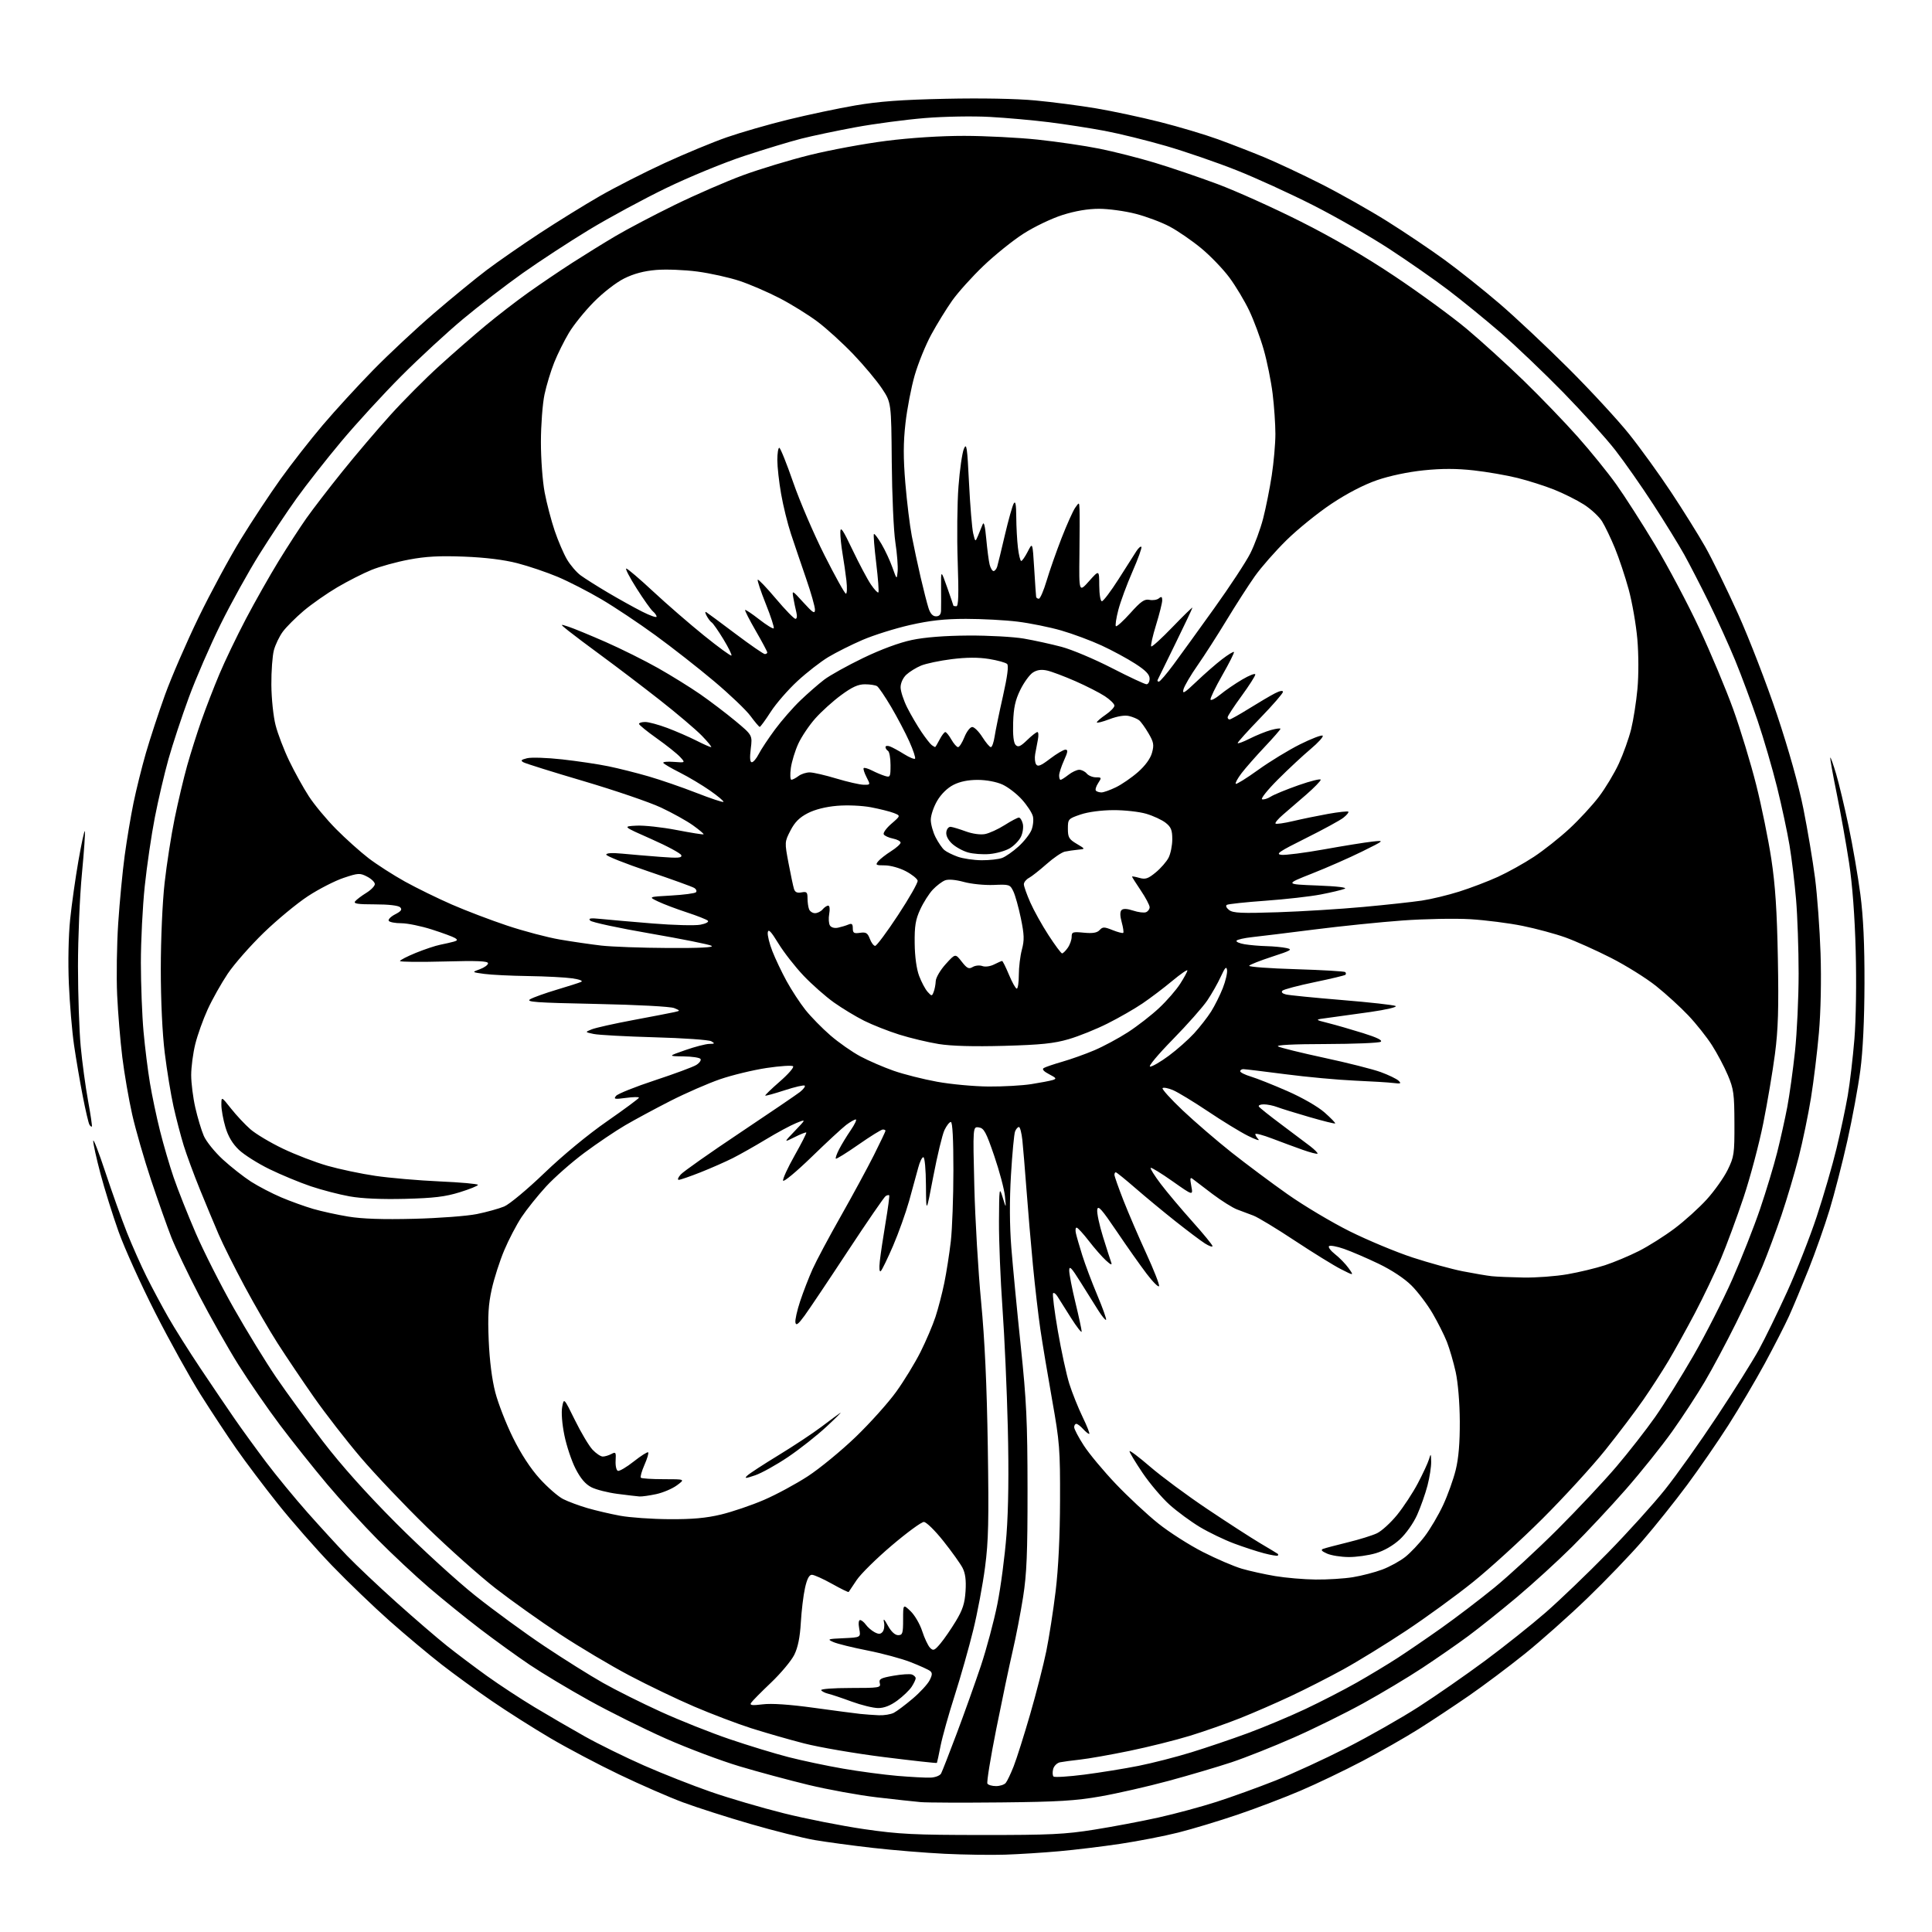 <?xml version="1.0" encoding="UTF-8" standalone="no"?>
<svg 
  version="1.1" 
  xmlns="http://www.w3.org/2000/svg" 
  xmlns:xlink="http://www.w3.org/1999/xlink" 
  xmlns:svg="http://www.w3.org/2000/svg"
  xmlns:rdf="http://www.w3.org/1999/02/22-rdf-syntax-ns#"
  xmlns:cc="http://creativecommons.org/ns#"
  xmlns:dc="http://purl.org/dc/elements/1.1/"
  viewBox="0 0 768 768"
  width="768"
  height="768"
>
<style>svg {background-color: white; }</style>"
<path stroke="none" fill="black" fill-rule="evenodd" d="M399.50,737.26C394.00,737.44 383.20,737.28 375.50,736.91C367.80,736.53 354.98,735.48 347.00,734.57C339.02,733.67 328.63,732.26 323.90,731.46C319.17,730.65 307.70,727.78 298.40,725.08C289.11,722.39 277.00,718.51 271.50,716.47C266.00,714.42 254.64,709.47 246.26,705.45C237.87,701.44 225.50,694.90 218.76,690.93C212.02,686.96 201.55,680.32 195.50,676.17C189.45,672.03 180.45,665.49 175.50,661.63C170.55,657.78 161.32,650.05 155.00,644.46C148.68,638.86 138.32,628.91 132.00,622.35C125.67,615.78 116.00,604.76 110.50,597.85C105.00,590.95 97.55,581.07 93.95,575.90C90.34,570.73 83.96,561.05 79.76,554.39C75.56,547.73 67.45,533.11 61.74,521.89C56.04,510.68 49.45,496.10 47.10,489.50C44.75,482.90 41.52,472.55 39.92,466.50C38.32,460.45 37.03,454.60 37.06,453.50C37.08,452.40 39.26,458.02 41.90,466.00C44.54,473.98 48.40,484.77 50.48,490.00C52.57,495.23 56.07,503.10 58.26,507.50C60.46,511.90 64.30,519.10 66.81,523.50C69.31,527.90 75.12,537.12 79.72,544.00C84.32,550.88 90.42,559.89 93.29,564.03C96.15,568.17 101.76,575.89 105.74,581.18C109.73,586.47 117.11,595.45 122.15,601.15C127.20,606.84 134.29,614.59 137.91,618.36C141.54,622.13 150.35,630.47 157.50,636.88C164.65,643.29 173.71,651.09 177.63,654.22C181.55,657.34 188.75,662.76 193.63,666.26C198.51,669.76 207.00,675.33 212.50,678.64C218.00,681.95 227.00,687.19 232.50,690.27C238.00,693.35 248.57,698.55 256.00,701.82C263.43,705.09 275.40,709.81 282.62,712.31C289.83,714.81 302.88,718.64 311.62,720.82C320.35,723.00 334.70,725.83 343.50,727.11C357.49,729.14 363.40,729.43 390.50,729.44C417.40,729.46 423.29,729.18 435.01,727.31C442.44,726.13 453.92,723.96 460.51,722.49C467.11,721.02 477.45,718.23 483.50,716.29C489.55,714.35 500.12,710.53 507.00,707.80C513.88,705.06 526.66,699.18 535.41,694.72C544.16,690.26 556.99,682.97 563.91,678.52C570.83,674.07 582.74,665.79 590.37,660.14C598.00,654.48 608.80,645.88 614.37,641.03C619.94,636.18 631.04,625.53 639.04,617.36C647.04,609.19 657.32,597.82 661.89,592.09C666.46,586.37 675.74,573.32 682.50,563.09C689.27,552.87 696.78,540.90 699.19,536.50C701.60,532.10 706.65,521.75 710.41,513.50C714.17,505.25 719.47,491.79 722.18,483.59C724.89,475.39 728.43,463.24 730.03,456.59C731.64,449.94 733.65,440.45 734.51,435.50C735.36,430.55 736.55,420.43 737.16,413.00C737.79,405.20 738.01,390.43 737.67,378.00C737.30,364.21 736.36,351.66 735.04,343.00C733.91,335.57 731.70,323.20 730.13,315.50C728.56,307.80 727.41,301.34 727.57,301.15C727.73,300.96 728.77,303.89 729.89,307.65C731.01,311.42 733.25,320.80 734.87,328.50C736.49,336.20 738.58,348.35 739.52,355.50C740.70,364.56 741.20,375.32 741.16,391.00C741.12,405.49 740.53,417.77 739.51,425.50C738.64,432.10 736.32,444.70 734.34,453.50C732.37,462.30 729.18,474.68 727.26,481.00C725.33,487.32 721.60,497.90 718.97,504.50C716.33,511.10 712.85,519.45 711.22,523.06C709.59,526.66 705.21,535.21 701.50,542.06C697.78,548.90 691.28,559.90 687.07,566.50C682.85,573.10 675.48,583.79 670.68,590.26C665.88,596.73 657.95,606.66 653.05,612.33C648.16,618.00 638.20,628.37 630.92,635.38C623.65,642.39 612.48,652.32 606.10,657.45C599.72,662.57 589.77,670.03 584.00,674.02C578.23,678.01 569.23,683.97 564.00,687.27C558.77,690.58 548.65,696.34 541.50,700.09C534.35,703.84 523.33,709.12 517.00,711.82C510.68,714.53 499.43,718.81 492.00,721.34C484.57,723.86 473.96,727.07 468.41,728.46C462.86,729.86 452.51,731.87 445.41,732.94C438.31,734.01 427.32,735.34 421.00,735.90C414.68,736.47 405.00,737.08 399.50,737.26zM398.00,716.49C382.88,716.64 368.48,716.59 366.00,716.37C363.52,716.16 355.66,715.29 348.51,714.46C341.37,713.62 329.17,711.40 321.40,709.53C313.64,707.65 301.25,704.32 293.89,702.11C286.53,699.91 273.42,694.98 264.76,691.15C256.10,687.32 242.38,680.50 234.26,676.00C226.14,671.50 215.45,665.08 210.50,661.74C205.55,658.40 196.78,652.07 191.00,647.66C185.22,643.25 176.00,635.79 170.50,631.07C165.01,626.36 155.83,617.77 150.12,612.00C144.40,606.23 135.37,596.33 130.04,590.00C124.72,583.67 116.29,573.10 111.32,566.50C106.35,559.90 98.90,549.09 94.75,542.48C90.61,535.87 83.60,523.49 79.18,514.98C74.75,506.47 69.79,496.09 68.14,491.92C66.50,487.75 62.88,477.52 60.09,469.19C57.31,460.85 53.92,449.09 52.55,443.05C51.19,437.00 49.42,426.76 48.62,420.28C47.82,413.80 46.90,402.65 46.57,395.50C46.24,388.35 46.43,375.52 46.99,367.00C47.56,358.48 48.71,346.36 49.57,340.07C50.42,333.79 52.00,324.36 53.08,319.11C54.16,313.87 56.38,304.95 58.01,299.29C59.65,293.64 63.05,283.27 65.58,276.25C68.11,269.24 74.11,255.40 78.91,245.50C83.72,235.60 91.28,221.60 95.71,214.39C100.13,207.18 107.27,196.38 111.56,190.39C115.85,184.40 123.37,174.78 128.28,169.00C133.18,163.22 142.21,153.37 148.35,147.10C154.48,140.83 165.35,130.68 172.50,124.53C179.65,118.39 189.11,110.64 193.52,107.31C197.93,103.99 207.38,97.43 214.52,92.74C221.66,88.06 232.45,81.38 238.50,77.91C244.55,74.44 256.08,68.56 264.13,64.85C272.17,61.15 283.33,56.52 288.93,54.57C294.52,52.63 305.49,49.46 313.30,47.55C321.11,45.63 333.12,43.09 340.00,41.91C349.34,40.31 358.40,39.64 375.84,39.27C389.98,38.96 404.06,39.22 411.54,39.93C418.33,40.56 429.20,41.98 435.69,43.07C442.19,44.16 453.65,46.61 461.16,48.51C468.67,50.41 479.02,53.50 484.16,55.37C489.30,57.24 497.55,60.44 502.50,62.49C507.45,64.54 517.63,69.32 525.12,73.11C532.61,76.90 544.43,83.57 551.39,87.93C558.35,92.29 568.65,99.22 574.27,103.32C579.90,107.42 589.67,115.21 596.00,120.63C602.33,126.05 614.72,137.69 623.54,146.49C632.36,155.30 643.22,167.06 647.67,172.64C652.13,178.22 659.61,188.57 664.29,195.64C668.98,202.71 675.05,212.44 677.80,217.27C680.54,222.09 686.42,234.11 690.88,243.97C695.33,253.84 702.33,271.95 706.43,284.21C711.07,298.10 715.01,312.15 716.88,321.50C718.53,329.75 720.61,342.12 721.50,349.00C722.39,355.88 723.38,369.38 723.70,379.00C724.04,389.59 723.79,402.02 723.05,410.50C722.38,418.20 720.95,429.90 719.88,436.50C718.81,443.10 716.62,453.68 715.01,460.00C713.40,466.32 710.32,476.68 708.18,483.00C706.03,489.32 702.63,498.46 700.62,503.31C698.61,508.15 693.85,518.38 690.05,526.04C686.25,533.70 680.68,544.14 677.67,549.23C674.66,554.33 668.85,563.23 664.74,569.00C660.64,574.77 652.35,585.12 646.33,592.00C640.31,598.88 630.68,609.16 624.94,614.86C619.20,620.56 609.33,629.57 603.00,634.89C596.67,640.20 587.96,647.17 583.63,650.37C579.30,653.57 571.09,659.27 565.38,663.03C559.67,666.80 549.12,673.11 541.94,677.07C534.76,681.03 522.32,687.17 514.28,690.71C506.25,694.26 495.14,698.67 489.59,700.52C484.04,702.36 472.75,705.70 464.50,707.93C456.25,710.16 444.10,712.93 437.50,714.09C427.63,715.83 420.63,716.26 398.00,716.49zM395.94,710.00C397.49,710.00 399.22,709.44 399.79,708.75C400.37,708.06 401.79,705.08 402.95,702.13C404.11,699.18 407.06,689.87 409.50,681.45C411.94,673.03 414.83,661.71 415.93,656.32C417.03,650.92 418.70,640.20 419.63,632.50C420.72,623.48 421.35,610.68 421.38,596.50C421.44,576.03 421.22,573.25 418.24,556.50C416.48,546.60 414.38,534.00 413.57,528.50C412.76,523.00 411.43,511.52 410.61,503.00C409.80,494.48 408.64,480.98 408.05,473.00C407.45,465.02 406.71,456.14 406.41,453.25C406.10,450.36 405.49,448.00 405.04,448.00C404.58,448.00 403.90,448.79 403.51,449.75C403.12,450.71 402.39,458.48 401.88,467.00C401.27,477.25 401.32,487.08 402.02,496.00C402.61,503.43 404.29,520.98 405.76,535.00C408.05,556.84 408.43,565.02 408.46,592.00C408.48,617.53 408.14,625.66 406.69,634.90C405.70,641.17 403.83,650.85 402.53,656.40C401.24,661.96 398.32,675.84 396.04,687.26C393.76,698.68 392.17,708.47 392.51,709.01C392.84,709.56 394.39,710.00 395.94,710.00zM369.90,706.63C371.78,706.56 373.65,705.83 374.10,705.00C374.54,704.17 377.35,696.98 380.35,689.00C383.35,681.02 387.64,668.98 389.90,662.24C392.15,655.50 395.10,644.47 396.45,637.74C397.81,631.01 399.45,618.52 400.10,610.00C400.87,599.89 401.05,585.10 400.62,567.50C400.26,552.65 399.31,531.27 398.50,520.00C397.69,508.73 397.07,493.20 397.11,485.50C397.19,472.01 397.25,471.66 398.58,476.00C399.97,480.50 399.97,480.50 399.48,475.50C399.21,472.75 397.30,465.55 395.23,459.50C391.98,449.99 391.14,448.45 389.09,448.16C386.72,447.82 386.72,447.82 387.31,471.66C387.64,484.77 388.85,505.40 390.01,517.50C391.46,532.68 392.28,550.50 392.66,575.00C393.12,604.52 392.94,612.61 391.57,623.00C390.67,629.88 388.56,641.12 386.87,648.00C385.19,654.88 381.87,666.58 379.50,674.00C377.12,681.42 374.60,690.42 373.89,694.00C373.19,697.58 372.53,700.63 372.43,700.79C372.33,700.95 362.89,699.91 351.46,698.48C340.02,697.05 325.68,694.59 319.58,693.02C313.49,691.45 304.00,688.72 298.50,686.96C293.00,685.20 282.88,681.35 276.00,678.41C269.12,675.47 257.47,669.88 250.10,665.98C242.73,662.09 230.36,654.73 222.60,649.62C214.85,644.51 203.33,636.32 197.02,631.42C190.71,626.51 178.38,615.52 169.63,607.00C160.89,598.48 149.10,586.07 143.44,579.43C137.78,572.79 129.40,561.99 124.80,555.43C120.21,548.87 113.72,539.23 110.37,534.00C107.02,528.77 101.09,518.54 97.19,511.26C93.28,503.98 88.67,494.75 86.95,490.76C85.23,486.77 81.86,478.71 79.48,472.85C77.09,466.99 74.19,459.11 73.02,455.35C71.86,451.58 70.04,444.62 68.98,439.88C67.92,435.14 66.35,425.54 65.49,418.55C64.53,410.75 63.92,397.86 63.92,385.17C63.92,373.36 64.57,358.71 65.43,351.00C66.26,343.57 68.05,332.06 69.41,325.41C70.77,318.77 73.01,309.29 74.40,304.34C75.79,299.40 78.34,291.34 80.07,286.43C81.79,281.52 85.00,273.23 87.20,268.00C89.39,262.77 94.15,252.88 97.76,246.00C101.38,239.12 107.24,228.78 110.78,223.00C114.33,217.22 119.29,209.57 121.81,206.00C124.33,202.43 130.73,194.10 136.04,187.50C141.34,180.90 149.95,170.78 155.17,165.00C160.38,159.22 169.12,150.45 174.58,145.50C180.03,140.54 188.32,133.31 193.00,129.43C197.68,125.54 205.32,119.64 210.00,116.31C214.68,112.98 222.54,107.65 227.47,104.48C232.41,101.30 240.20,96.48 244.78,93.78C249.37,91.07 259.88,85.54 268.13,81.50C276.39,77.46 288.63,72.13 295.32,69.67C302.02,67.21 314.02,63.57 322.00,61.60C329.98,59.62 343.60,57.10 352.29,56.00C361.99,54.77 373.94,54.00 383.29,54.01C391.65,54.02 404.80,54.69 412.50,55.50C420.20,56.32 431.23,57.93 437.00,59.10C442.77,60.26 452.68,62.77 459.00,64.68C465.32,66.58 476.57,70.41 484.00,73.18C491.43,75.96 506.30,82.65 517.06,88.07C529.87,94.51 542.82,102.06 554.56,109.92C564.43,116.52 577.23,125.88 583.00,130.71C588.77,135.54 598.99,144.83 605.70,151.34C612.41,157.86 622.09,167.90 627.20,173.67C632.32,179.43 639.20,187.93 642.50,192.56C645.80,197.18 652.72,207.97 657.87,216.53C663.02,225.09 670.96,240.06 675.50,249.80C680.05,259.53 686.12,274.02 689.00,282.00C691.87,289.98 695.97,303.46 698.11,311.97C700.26,320.48 702.96,333.76 704.13,341.47C705.71,351.89 706.38,362.07 706.73,381.00C707.10,400.98 706.85,409.20 705.57,419.00C704.67,425.88 702.58,438.25 700.93,446.50C699.28,454.75 695.75,468.03 693.09,476.01C690.42,483.99 686.35,495.01 684.03,500.51C681.70,506.00 677.08,515.67 673.75,522.00C670.41,528.33 665.67,536.88 663.22,541.00C660.76,545.12 656.25,552.10 653.20,556.50C650.16,560.90 643.40,569.84 638.18,576.36C632.96,582.88 621.70,595.18 613.16,603.70C604.61,612.22 592.15,623.58 585.46,628.95C578.77,634.33 566.82,643.02 558.90,648.27C550.98,653.52 539.77,660.42 534.00,663.59C528.23,666.77 518.77,671.58 513.00,674.28C507.23,676.99 498.23,680.91 493.00,682.99C487.77,685.07 478.81,688.22 473.09,689.98C467.36,691.74 456.51,694.45 448.99,696.00C441.46,697.55 432.65,699.11 429.40,699.46C426.16,699.82 422.54,700.30 421.37,700.54C420.20,700.78 418.97,701.99 418.65,703.22C418.33,704.46 418.39,705.79 418.79,706.19C419.19,706.59 424.69,706.25 431.01,705.44C437.33,704.63 447.02,703.06 452.55,701.96C458.08,700.86 467.53,698.44 473.55,696.58C479.57,694.73 489.68,691.30 496.00,688.97C502.32,686.64 512.59,682.34 518.81,679.41C525.03,676.48 534.25,671.73 539.31,668.86C544.36,665.99 551.65,661.59 555.50,659.10C559.35,656.60 567.23,651.22 573.00,647.13C578.77,643.04 588.23,635.84 594.00,631.13C599.77,626.42 611.05,616.03 619.06,608.03C627.06,600.04 637.64,588.77 642.56,582.98C647.48,577.20 654.41,568.32 657.96,563.26C661.52,558.19 668.37,547.20 673.20,538.82C678.02,530.45 684.96,516.82 688.62,508.55C692.28,500.27 697.24,487.70 699.65,480.61C702.06,473.52 705.12,463.40 706.45,458.11C707.78,452.83 709.59,444.68 710.48,440.00C711.36,435.32 712.73,425.43 713.53,418.00C714.33,410.57 714.98,396.62 714.98,387.00C714.98,377.38 714.52,364.10 713.96,357.50C713.40,350.90 712.23,341.23 711.36,336.00C710.49,330.77 708.27,320.43 706.43,313.00C704.59,305.57 701.11,293.65 698.69,286.50C696.26,279.35 692.25,268.55 689.76,262.50C687.27,256.45 682.57,246.10 679.32,239.50C676.07,232.90 671.66,224.35 669.53,220.50C667.39,216.65 661.85,207.65 657.20,200.50C652.56,193.35 645.79,183.68 642.15,179.00C638.52,174.32 629.24,164.03 621.53,156.12C613.81,148.22 602.55,137.47 596.50,132.24C590.45,127.02 581.09,119.39 575.69,115.29C570.30,111.19 559.72,103.82 552.19,98.90C544.66,93.99 531.08,86.20 522.00,81.59C512.92,76.98 499.20,70.71 491.50,67.66C483.80,64.60 471.25,60.28 463.61,58.05C455.97,55.83 444.95,53.11 439.11,52.01C433.28,50.92 423.32,49.37 417.00,48.58C410.68,47.79 400.10,46.84 393.50,46.48C386.77,46.10 375.43,46.30 367.67,46.93C360.06,47.55 347.68,49.19 340.17,50.57C332.65,51.96 322.90,54.01 318.50,55.13C314.10,56.25 303.90,59.34 295.83,62.00C287.75,64.66 273.82,70.39 264.83,74.75C255.85,79.10 242.11,86.53 234.29,91.26C226.48,95.99 214.56,103.78 207.79,108.57C201.03,113.37 190.32,121.60 184.00,126.88C177.68,132.15 166.65,142.33 159.50,149.50C152.35,156.67 141.61,168.38 135.64,175.52C129.66,182.66 121.67,192.84 117.87,198.15C114.07,203.45 107.42,213.45 103.09,220.36C98.76,227.27 91.82,239.80 87.67,248.21C83.52,256.62 77.83,269.72 75.04,277.32C72.24,284.93 68.62,295.91 66.98,301.72C65.35,307.54 62.90,317.99 61.55,324.94C60.19,331.90 58.39,344.19 57.54,352.27C56.69,360.34 56.00,374.04 56.00,382.72C56.01,391.40 56.48,403.68 57.05,410.00C57.62,416.32 58.77,425.55 59.60,430.50C60.42,435.45 62.22,444.00 63.60,449.50C64.97,455.00 67.42,463.38 69.05,468.12C70.67,472.86 74.60,482.76 77.78,490.12C80.96,497.48 87.77,510.93 92.92,520.00C98.06,529.08 105.65,541.45 109.77,547.50C113.90,553.55 122.27,565.02 128.38,573.00C135.64,582.47 145.74,593.76 157.50,605.55C167.40,615.48 181.57,628.44 189.00,634.35C196.43,640.26 208.80,649.30 216.50,654.43C224.20,659.57 234.65,666.12 239.72,668.98C244.79,671.85 255.14,677.02 262.72,680.47C270.30,683.92 282.57,688.81 290.00,691.33C297.43,693.86 307.96,697.07 313.40,698.47C318.85,699.87 328.63,701.94 335.14,703.06C341.65,704.19 351.37,705.48 356.74,705.94C362.11,706.39 368.03,706.71 369.90,706.63zM349.32,681.84C351.41,681.93 354.11,681.49 355.32,680.86C356.52,680.24 359.87,677.72 362.78,675.26C365.68,672.81 368.70,669.54 369.50,668.00C370.63,665.81 370.68,664.99 369.72,664.24C369.05,663.70 365.57,662.13 362.00,660.73C358.43,659.33 350.67,657.24 344.77,656.08C338.87,654.92 332.80,653.42 331.27,652.74C328.70,651.60 328.99,651.49 335.35,651.21C342.20,650.90 342.20,650.90 341.56,647.45C341.17,645.41 341.31,644.00 341.90,644.00C342.44,644.00 343.47,644.83 344.19,645.84C344.91,646.85 346.47,648.19 347.64,648.82C349.29,649.69 350.04,649.66 350.85,648.68C351.44,647.97 351.69,646.29 351.41,644.95C351.03,643.16 351.46,643.51 352.97,646.25C354.28,648.62 355.78,650.00 357.02,650.00C358.78,650.00 359.00,649.31 359.00,643.81C359.00,637.63 359.00,637.63 361.97,640.47C363.61,642.04 365.69,645.61 366.59,648.41C367.50,651.21 368.89,654.17 369.69,655.00C370.98,656.33 371.46,656.14 373.83,653.33C375.30,651.58 378.06,647.58 379.96,644.43C382.68,639.93 383.51,637.37 383.82,632.51C384.10,628.16 383.74,625.40 382.63,623.25C381.76,621.57 378.33,616.77 375.01,612.60C371.64,608.36 368.21,605.00 367.24,605.00C366.28,605.00 360.55,609.20 354.50,614.34C348.45,619.47 342.17,625.66 340.54,628.09C338.91,630.51 337.48,632.65 337.36,632.84C337.25,633.03 334.26,631.57 330.73,629.59C327.20,627.62 323.60,626.00 322.74,626.00C321.66,626.00 320.80,627.64 320.00,631.25C319.35,634.14 318.61,640.33 318.34,645.00C318.01,650.81 317.19,654.86 315.75,657.79C314.59,660.15 310.41,665.15 306.47,668.90C302.52,672.65 298.95,676.27 298.54,676.94C297.95,677.89 299.03,678.02 303.17,677.50C306.68,677.06 313.82,677.54 323.53,678.88C331.77,680.01 340.07,681.11 342.00,681.31C343.93,681.51 347.22,681.75 349.32,681.84zM349.05,678.98C347.10,678.97 342.35,677.80 338.50,676.39C334.65,674.97 330.48,673.58 329.24,673.29C327.99,673.00 326.73,672.36 326.43,671.88C326.12,671.39 331.30,671.00 338.06,671.00C349.56,671.00 350.21,670.89 349.73,669.09C349.30,667.44 350.05,667.03 355.15,666.13C358.40,665.56 361.73,665.34 362.53,665.65C363.34,665.96 364.00,666.63 364.00,667.14C364.00,667.65 363.27,669.18 362.39,670.53C361.50,671.89 358.94,674.34 356.69,676.00C353.93,678.02 351.45,678.99 349.05,678.98zM523.00,627.89C527.67,627.94 534.33,627.53 537.79,626.96C541.24,626.40 546.49,625.04 549.45,623.93C552.40,622.83 556.53,620.56 558.62,618.90C560.71,617.24 564.20,613.55 566.36,610.69C568.53,607.84 571.81,602.27 573.65,598.32C575.49,594.37 577.75,588.07 578.67,584.32C579.82,579.67 580.33,573.53 580.29,565.00C580.25,557.60 579.58,549.61 578.66,545.40C577.80,541.50 576.22,536.10 575.16,533.39C574.09,530.69 571.51,525.57 569.43,522.01C567.34,518.45 563.58,513.49 561.07,510.99C558.27,508.20 553.20,504.85 548.00,502.35C543.33,500.11 537.15,497.45 534.27,496.45C531.40,495.44 528.71,494.96 528.30,495.36C527.89,495.77 528.99,497.23 530.74,498.60C532.49,499.97 534.90,502.45 536.09,504.12C538.25,507.16 538.25,507.16 533.11,504.55C530.28,503.12 522.01,498.01 514.73,493.20C507.45,488.38 500.04,483.89 498.25,483.22C496.46,482.55 493.54,481.45 491.76,480.78C489.98,480.11 485.60,477.36 482.01,474.66C478.43,471.97 474.90,469.28 474.17,468.69C473.09,467.82 472.97,468.34 473.56,471.48C474.29,475.34 474.29,475.34 466.09,469.56C461.58,466.38 457.67,463.99 457.41,464.25C457.15,464.51 458.95,467.37 461.40,470.61C463.85,473.85 469.49,480.55 473.92,485.50C478.36,490.45 481.99,494.88 481.99,495.35C482.00,495.81 480.64,495.34 478.98,494.29C477.32,493.24 472.04,489.26 467.23,485.45C462.43,481.65 455.26,475.71 451.29,472.26C447.33,468.82 443.84,466.00 443.54,466.00C443.24,466.00 443.00,466.45 443.00,467.01C443.00,467.56 444.63,472.17 446.62,477.26C448.62,482.34 452.69,491.82 455.68,498.32C458.67,504.82 460.95,510.64 460.75,511.24C460.55,511.85 458.35,509.68 455.87,506.42C453.39,503.17 448.01,495.56 443.93,489.51C437.88,480.56 436.44,478.96 436.17,480.87C435.98,482.16 437.01,487.00 438.45,491.62C439.89,496.24 441.35,500.81 441.70,501.76C442.16,503.05 441.62,502.86 439.61,501.03C438.12,499.67 435.07,496.19 432.83,493.28C430.59,490.38 428.40,488.00 427.97,488.00C427.54,488.00 427.41,489.01 427.69,490.25C427.96,491.49 429.10,495.43 430.22,499.00C431.34,502.57 434.02,509.71 436.19,514.85C438.36,520.00 439.93,524.41 439.68,524.66C439.43,524.90 438.00,523.17 436.51,520.80C435.01,518.44 431.82,513.35 429.42,509.50C425.93,503.91 425.05,503.00 425.03,505.00C425.01,506.38 426.13,512.14 427.50,517.81C428.88,523.49 429.99,528.66 429.98,529.31C429.97,529.97 428.05,527.52 425.73,523.87C423.40,520.22 420.99,516.40 420.37,515.37C419.74,514.34 418.96,513.76 418.63,514.07C418.29,514.39 419.14,521.14 420.51,529.07C421.88,537.01 423.93,546.46 425.07,550.08C426.21,553.69 428.60,559.65 430.38,563.33C432.16,567.00 433.33,570.00 432.97,570.00C432.60,570.00 431.50,569.10 430.50,568.00C429.50,566.90 428.31,566.00 427.85,566.00C427.38,566.00 427.00,566.61 427.00,567.34C427.00,568.08 428.72,571.36 430.83,574.61C432.93,577.87 438.65,584.73 443.52,589.85C448.40,594.98 455.98,602.04 460.36,605.55C464.74,609.06 472.75,614.18 478.15,616.93C483.55,619.68 490.53,622.68 493.66,623.59C496.78,624.50 502.75,625.82 506.92,626.52C511.09,627.22 518.33,627.84 523.00,627.89zM507.92,618.38C507.69,618.59 505.25,618.18 502.49,617.46C499.74,616.75 494.34,614.98 490.49,613.54C486.65,612.10 480.57,609.17 477.00,607.04C473.43,604.90 468.00,600.91 464.94,598.17C461.88,595.43 457.05,589.72 454.19,585.50C451.34,581.27 449.00,577.40 449.00,576.89C449.00,576.38 452.67,579.14 457.17,583.02C461.66,586.90 471.89,594.48 479.92,599.86C487.94,605.24 497.43,611.37 501.00,613.49C504.57,615.60 507.69,617.48 507.92,617.67C508.15,617.85 508.15,618.17 507.92,618.38zM536.07,618.95C533.01,618.93 529.15,618.31 527.50,617.57C525.35,616.62 524.92,616.08 526.00,615.68C526.83,615.38 531.21,614.22 535.74,613.11C540.28,612.01 545.51,610.38 547.36,609.50C549.22,608.62 552.82,605.33 555.37,602.20C557.91,599.06 561.63,593.41 563.62,589.63C565.61,585.85 567.60,581.57 568.03,580.13C568.78,577.66 568.83,577.71 568.91,581.04C568.96,582.99 568.30,587.25 567.45,590.52C566.60,593.79 564.74,599.06 563.32,602.23C561.85,605.51 558.89,609.69 556.46,611.93C553.81,614.37 550.19,616.46 546.91,617.43C544.01,618.29 539.13,618.98 536.07,618.95zM266.00,603.90C275.18,603.96 280.66,603.47 286.64,602.04C291.11,600.96 298.77,598.36 303.66,596.25C308.55,594.15 316.42,589.90 321.16,586.81C325.89,583.72 334.44,576.69 340.16,571.19C345.87,565.69 353.11,557.62 356.24,553.27C359.38,548.92 363.73,541.79 365.92,537.43C368.10,533.07 370.78,526.80 371.86,523.50C372.95,520.20 374.53,514.11 375.38,509.96C376.23,505.81 377.39,498.39 377.96,493.46C378.52,488.53 378.99,475.84 378.99,465.25C379.00,452.87 378.64,446.00 377.98,446.00C377.42,446.00 376.28,447.46 375.43,449.25C374.59,451.04 372.61,459.25 371.03,467.50C368.17,482.50 368.17,482.50 368.08,471.25C368.04,464.78 367.59,460.00 367.04,460.00C366.51,460.00 365.59,461.91 364.99,464.25C364.38,466.59 362.77,472.47 361.41,477.33C360.04,482.18 357.16,490.24 355.01,495.23C352.86,500.22 350.67,504.73 350.16,505.24C349.58,505.82 349.42,504.33 349.74,501.34C350.03,498.68 351.06,491.77 352.03,486.00C353.00,480.23 353.65,475.34 353.47,475.15C353.28,474.96 352.65,475.10 352.06,475.46C351.47,475.83 344.71,485.66 337.04,497.31C329.38,508.97 321.63,520.52 319.82,523.00C317.34,526.40 316.46,527.07 316.19,525.73C316.00,524.76 316.85,520.94 318.08,517.23C319.31,513.53 321.53,507.80 323.01,504.50C324.49,501.20 329.53,491.75 334.21,483.50C338.88,475.25 344.80,464.33 347.36,459.24C349.91,454.15 352.00,449.76 352.00,449.49C352.00,449.22 351.52,449.00 350.93,449.00C350.34,449.00 345.99,451.70 341.26,455.00C336.53,458.30 332.48,460.81 332.26,460.59C332.03,460.37 332.62,458.68 333.57,456.84C334.51,455.00 336.59,451.59 338.19,449.25C339.79,446.91 340.69,445.00 340.18,445.00C339.68,445.00 337.97,445.98 336.38,447.17C334.80,448.37 328.60,454.10 322.61,459.92C316.61,465.74 311.52,469.97 311.30,469.33C311.07,468.68 313.13,464.19 315.87,459.34C318.61,454.49 320.70,450.37 320.52,450.19C320.34,450.01 318.24,450.84 315.85,452.04C311.50,454.22 311.50,454.22 316.00,449.52C320.50,444.82 320.50,444.82 316.50,446.44C314.30,447.33 308.90,450.24 304.50,452.90C300.10,455.56 294.16,458.92 291.31,460.36C288.45,461.80 282.71,464.33 278.53,465.99C274.36,467.64 270.44,469.00 269.82,469.00C269.20,469.00 269.55,468.05 270.60,466.88C271.64,465.71 282.18,458.29 294.00,450.40C305.82,442.50 316.62,435.16 317.99,434.09C319.35,433.01 320.21,431.88 319.89,431.56C319.58,431.24 315.98,432.07 311.91,433.40C307.83,434.73 304.36,435.69 304.20,435.52C304.03,435.36 306.63,432.85 309.97,429.94C313.32,427.03 315.70,424.30 315.26,423.86C314.83,423.43 310.09,423.74 304.73,424.54C299.37,425.35 291.05,427.36 286.24,429.01C281.43,430.67 272.55,434.55 266.50,437.63C260.45,440.71 252.35,445.08 248.50,447.33C244.65,449.58 237.36,454.50 232.30,458.26C227.24,462.02 220.38,468.06 217.05,471.68C213.73,475.31 209.36,480.76 207.34,483.80C205.33,486.84 202.22,492.77 200.45,496.99C198.67,501.20 196.43,508.16 195.48,512.45C194.13,518.53 193.86,523.04 194.27,532.88C194.61,540.87 195.57,548.44 196.89,553.50C198.03,557.90 201.19,566.00 203.91,571.50C207.08,577.92 210.88,583.75 214.54,587.79C217.68,591.25 221.88,594.91 223.87,595.91C225.87,596.92 230.20,598.53 233.50,599.49C236.80,600.45 242.65,601.82 246.50,602.53C250.35,603.24 259.12,603.86 266.00,603.90zM254.20,594.87C253.27,594.80 249.37,594.35 245.54,593.85C241.71,593.36 237.03,592.18 235.14,591.23C232.75,590.03 230.83,587.79 228.81,583.87C227.22,580.78 225.22,574.80 224.36,570.58C223.43,566.05 223.07,561.42 223.48,559.27C224.16,555.62 224.16,555.62 228.56,564.56C230.98,569.48 234.11,574.74 235.52,576.25C236.93,577.76 238.77,579.00 239.61,579.00C240.45,579.00 241.99,578.54 243.04,577.98C244.77,577.05 244.92,577.30 244.72,580.62C244.60,582.63 245.00,584.46 245.61,584.68C246.22,584.90 249.07,583.22 251.94,580.95C254.81,578.68 257.39,577.05 257.66,577.33C257.94,577.61 257.27,579.86 256.17,582.34C255.08,584.82 254.44,587.11 254.76,587.42C255.07,587.74 259.17,588.00 263.86,588.00C272.39,588.00 272.39,588.00 269.08,590.44C267.26,591.78 263.55,593.36 260.84,593.94C258.12,594.52 255.14,594.94 254.20,594.87zM300.17,586.46C296.33,587.77 295.79,587.79 297.02,586.60C297.83,585.80 303.44,582.15 309.47,578.47C315.50,574.79 323.15,569.73 326.47,567.22C329.79,564.71 333.18,562.21 334.00,561.65C334.82,561.10 332.39,563.54 328.60,567.07C324.80,570.61 317.89,576.06 313.25,579.19C308.61,582.32 302.72,585.59 300.17,586.46zM605.62,507.84C610.63,507.93 618.51,507.34 623.12,506.53C627.73,505.73 634.42,504.11 638.00,502.95C641.58,501.78 647.64,499.24 651.48,497.30C655.32,495.36 661.72,491.31 665.72,488.30C669.71,485.30 675.47,480.09 678.51,476.73C681.55,473.36 685.27,468.11 686.77,465.06C689.33,459.85 689.50,458.67 689.46,446.50C689.43,434.82 689.16,432.88 686.85,427.42C685.44,424.07 682.59,418.70 680.53,415.48C678.47,412.26 674.25,406.94 671.14,403.66C668.04,400.38 662.29,395.13 658.37,392.00C654.45,388.86 646.35,383.80 640.37,380.76C634.39,377.72 626.23,374.06 622.23,372.63C618.24,371.20 610.59,369.14 605.23,368.05C599.88,366.96 590.55,365.77 584.50,365.40C578.45,365.04 566.30,365.27 557.50,365.91C548.70,366.55 532.95,368.16 522.50,369.49C512.05,370.82 500.92,372.18 497.77,372.52C494.61,372.86 491.81,373.50 491.54,373.94C491.26,374.38 492.72,375.02 494.77,375.36C496.82,375.70 500.75,376.04 503.50,376.11C506.25,376.18 509.80,376.52 511.40,376.87C513.96,377.43 513.29,377.83 505.67,380.30C500.93,381.85 496.83,383.46 496.56,383.90C496.29,384.34 504.64,384.96 515.13,385.27C525.61,385.59 534.44,386.11 534.76,386.42C535.07,386.74 535.11,387.22 534.84,387.49C534.57,387.76 529.04,389.08 522.54,390.43C516.04,391.78 510.30,393.30 509.79,393.81C509.21,394.39 509.74,394.96 511.18,395.31C512.45,395.63 522.50,396.62 533.49,397.53C544.49,398.43 554.08,399.50 554.80,399.91C555.53,400.31 551.03,401.38 544.81,402.27C538.59,403.16 531.02,404.21 528.00,404.60C522.50,405.31 522.50,405.31 528.00,406.69C531.02,407.45 537.25,409.25 541.83,410.68C547.39,412.42 549.72,413.56 548.83,414.13C548.10,414.59 538.27,414.99 527.00,415.02C514.17,415.04 507.08,415.40 508.06,415.97C508.91,416.47 517.18,418.51 526.42,420.50C535.66,422.48 545.76,425.04 548.86,426.17C551.96,427.31 555.14,428.84 555.93,429.58C557.14,430.73 556.84,430.87 553.93,430.51C552.04,430.27 545.08,429.85 538.46,429.56C531.84,429.27 519.47,428.13 510.96,427.02C502.46,425.91 494.94,425.01 494.25,425.00C493.56,425.00 493.00,425.38 493.00,425.84C493.00,426.30 494.90,427.25 497.23,427.95C499.55,428.65 506.06,431.23 511.69,433.70C517.66,436.31 523.83,439.86 526.51,442.21C529.03,444.43 530.93,446.40 530.75,446.58C530.56,446.77 525.93,445.62 520.46,444.03C514.98,442.45 509.23,440.66 507.68,440.07C506.14,439.48 503.75,439.00 502.38,439.00C501.00,439.00 500.13,439.39 500.42,439.88C500.72,440.36 504.68,443.52 509.23,446.91C513.78,450.30 518.99,454.22 520.82,455.63C522.64,457.04 523.96,458.38 523.73,458.60C523.51,458.82 520.89,458.15 517.91,457.10C514.94,456.05 509.46,454.03 505.75,452.61C502.04,451.19 499.00,450.39 499.00,450.82C499.00,451.25 499.56,452.19 500.25,452.91C500.94,453.63 499.03,452.98 496.01,451.47C492.99,449.96 485.85,445.59 480.15,441.76C474.44,437.94 468.20,434.15 466.28,433.34C464.36,432.54 462.49,432.18 462.14,432.55C461.79,432.92 465.43,436.93 470.22,441.47C475.02,446.00 483.72,453.49 489.55,458.11C495.38,462.72 505.41,470.21 511.83,474.73C518.25,479.26 529.38,485.90 536.57,489.48C543.76,493.05 555.01,497.74 561.57,499.89C568.13,502.03 577.10,504.50 581.50,505.36C585.90,506.22 591.08,507.10 593.00,507.31C594.92,507.51 600.60,507.75 605.62,507.84zM164.50,484.49C174.40,484.25 185.69,483.40 189.59,482.60C193.49,481.81 198.37,480.45 200.44,479.59C202.50,478.73 209.70,472.73 216.43,466.26C223.78,459.21 233.74,450.98 241.34,445.71C248.30,440.87 254.00,436.65 254.00,436.33C254.00,436.01 251.67,436.05 248.83,436.43C244.31,437.03 243.82,436.93 244.90,435.62C245.59,434.79 252.53,432.01 260.32,429.44C268.12,426.87 275.53,424.13 276.78,423.34C278.04,422.56 278.80,421.48 278.47,420.96C278.15,420.43 275.10,419.97 271.69,419.93C265.50,419.85 265.50,419.85 272.44,417.43C276.26,416.09 280.54,414.99 281.94,414.97C284.16,414.94 284.27,414.80 282.76,413.92C281.80,413.36 271.67,412.65 260.26,412.34C248.84,412.02 237.93,411.43 236.00,411.02C232.50,410.28 232.50,410.28 235.22,409.18C236.71,408.57 244.14,406.91 251.72,405.49C259.30,404.07 266.62,402.66 268.00,402.35C270.50,401.78 270.50,401.78 268.00,400.73C266.56,400.12 253.37,399.42 237.00,399.08C212.64,398.58 208.84,398.31 210.82,397.17C212.10,396.45 216.83,394.76 221.32,393.42C225.82,392.08 230.18,390.69 231.00,390.32C231.90,389.92 230.49,389.36 227.50,388.91C224.75,388.51 216.88,388.10 210.00,388.00C203.12,387.90 195.25,387.52 192.50,387.14C187.50,386.46 187.50,386.46 190.75,385.28C192.54,384.63 194.00,383.57 194.00,382.92C194.00,382.02 189.62,381.85 176.50,382.21C166.88,382.47 159.00,382.39 159.00,382.02C159.00,381.66 161.81,380.21 165.25,378.80C168.69,377.40 173.07,375.93 175.00,375.55C176.93,375.16 179.35,374.61 180.38,374.32C181.89,373.89 181.99,373.60 180.88,372.89C180.12,372.40 175.99,370.87 171.70,369.50C167.41,368.12 161.92,367.00 159.51,367.00C157.09,367.00 154.85,366.57 154.53,366.04C154.20,365.52 155.35,364.35 157.08,363.46C159.48,362.22 159.95,361.55 159.07,360.66C158.36,359.95 154.45,359.50 149.04,359.50C142.11,359.50 140.40,359.23 141.20,358.26C141.76,357.58 143.75,356.08 145.61,354.93C147.48,353.78 149.00,352.21 149.00,351.44C149.00,350.68 147.62,349.34 145.93,348.47C143.08,346.99 142.44,347.02 136.60,348.97C133.15,350.12 126.76,353.39 122.41,356.24C118.06,359.09 110.15,365.63 104.84,370.77C99.53,375.92 93.08,383.25 90.52,387.07C87.96,390.89 84.37,397.27 82.55,401.26C80.73,405.24 78.51,411.45 77.62,415.06C76.73,418.67 76.00,424.21 76.00,427.37C76.00,430.52 76.73,436.33 77.63,440.27C78.53,444.22 80.04,449.27 81.00,451.50C81.96,453.74 85.39,457.99 88.62,460.95C91.85,463.91 96.89,467.86 99.81,469.74C102.74,471.61 108.14,474.42 111.81,475.98C115.49,477.54 121.20,479.60 124.50,480.56C127.80,481.52 134.10,482.90 138.50,483.62C143.94,484.52 152.27,484.80 164.50,484.49zM161.00,476.56C151.68,476.79 143.82,476.45 139.00,475.58C134.88,474.85 127.90,473.03 123.50,471.55C119.10,470.06 111.72,467.00 107.11,464.75C102.50,462.50 97.03,459.04 94.97,457.08C92.42,454.65 90.70,451.75 89.61,448.07C88.72,445.08 88.00,441.10 88.00,439.23C88.00,435.82 88.00,435.82 91.83,440.66C93.93,443.32 97.39,447.02 99.52,448.88C101.64,450.74 107.45,454.22 112.44,456.60C117.42,458.99 125.41,462.06 130.19,463.42C134.97,464.78 143.52,466.59 149.19,467.42C154.86,468.26 166.36,469.25 174.75,469.63C183.14,470.00 190.00,470.62 190.00,471.00C190.00,471.38 186.74,472.70 182.75,473.94C177.01,475.72 172.48,476.27 161.00,476.56zM36.51,447.82C36.34,447.99 35.91,447.66 35.55,447.08C35.19,446.50 34.00,441.40 32.90,435.76C31.80,430.12 30.24,421.00 29.44,415.50C28.64,410.00 27.71,398.98 27.37,391.00C27.01,382.54 27.22,371.93 27.88,365.53C28.50,359.50 29.98,349.04 31.16,342.27C32.34,335.51 33.49,330.16 33.72,330.39C33.95,330.61 33.43,338.21 32.57,347.27C31.70,356.33 31.00,372.92 31.00,384.12C31.01,395.33 31.49,409.66 32.08,415.96C32.67,422.27 33.98,431.94 34.99,437.46C36.00,442.98 36.69,447.64 36.51,447.82zM393.00,431.91C398.77,431.95 406.43,431.52 410.00,430.95C413.57,430.39 417.37,429.66 418.44,429.34C420.12,428.82 419.93,428.52 417.04,427.02C414.89,425.91 414.13,425.04 414.89,424.57C415.54,424.17 418.87,423.03 422.28,422.05C425.70,421.07 431.43,419.03 435.00,417.51C438.57,416.00 444.59,412.77 448.37,410.33C452.15,407.88 457.73,403.55 460.77,400.69C463.82,397.84 467.59,393.50 469.15,391.05C470.72,388.61 472.00,386.23 472.00,385.77C472.00,385.31 469.28,387.19 465.96,389.95C462.64,392.72 457.35,396.72 454.21,398.85C451.07,400.99 444.82,404.58 440.31,406.84C435.81,409.11 428.84,411.92 424.81,413.09C418.96,414.80 413.83,415.33 399.17,415.74C387.07,416.07 378.23,415.83 373.17,415.02C368.95,414.34 361.90,412.66 357.50,411.28C353.10,409.90 346.80,407.41 343.50,405.76C340.20,404.11 334.80,400.84 331.50,398.50C328.20,396.15 322.77,391.36 319.44,387.86C316.11,384.36 311.61,378.60 309.44,375.06C306.48,370.22 305.43,369.12 305.20,370.65C305.04,371.77 305.85,375.11 307.02,378.09C308.18,381.07 310.73,386.43 312.68,390.00C314.64,393.57 318.01,398.73 320.17,401.45C322.34,404.17 326.80,408.73 330.09,411.58C333.38,414.43 338.76,418.19 342.04,419.94C345.32,421.69 351.27,424.26 355.25,425.65C359.24,427.05 367.00,429.01 372.50,430.01C378.00,431.02 387.23,431.87 393.00,431.91zM457.20,424.00C458.07,424.00 461.42,422.05 464.64,419.66C467.86,417.28 472.37,413.28 474.67,410.78C476.96,408.28 480.00,404.37 481.43,402.11C482.86,399.84 484.95,395.66 486.07,392.83C487.18,390.00 487.95,386.74 487.77,385.59C487.52,383.98 486.95,384.59 485.29,388.22C484.11,390.81 481.68,395.09 479.90,397.72C478.12,400.35 471.93,407.34 466.14,413.25C460.23,419.29 456.31,424.00 457.20,424.00zM371.14,394.32C371.54,393.32 371.91,391.38 371.97,390.00C372.03,388.62 373.80,385.60 375.92,383.26C379.76,379.02 379.76,379.02 382.29,382.26C384.41,384.97 385.12,385.32 386.66,384.40C387.67,383.79 389.40,383.62 390.50,384.02C391.65,384.44 393.65,384.16 395.20,383.37C396.69,382.62 398.11,382.00 398.35,382.00C398.60,382.00 399.83,384.48 401.09,387.50C402.34,390.52 403.74,393.00 404.18,393.00C404.63,393.00 405.00,390.53 405.00,387.51C405.00,384.50 405.55,379.98 406.22,377.47C407.23,373.69 407.16,371.58 405.81,365.03C404.91,360.69 403.57,355.87 402.82,354.32C401.52,351.61 401.23,351.51 394.99,351.78C391.42,351.93 386.09,351.40 383.15,350.59C379.82,349.68 376.98,349.44 375.65,349.96C374.47,350.42 372.29,352.08 370.80,353.65C369.32,355.22 367.07,358.75 365.81,361.50C363.94,365.55 363.52,368.11 363.60,375.00C363.66,380.31 364.33,385.17 365.37,387.95C366.30,390.40 367.81,393.24 368.74,394.27C370.36,396.06 370.46,396.06 371.14,394.32zM422.19,378.99C422.57,378.99 423.59,378.00 424.44,376.78C425.30,375.56 426.00,373.60 426.00,372.42C426.00,370.48 426.42,370.33 430.85,370.76C434.36,371.10 436.10,370.81 437.10,369.73C438.35,368.39 438.92,368.39 442.29,369.74C444.38,370.57 446.28,371.06 446.51,370.82C446.75,370.58 446.47,368.67 445.89,366.57C445.20,364.06 445.18,362.42 445.83,361.77C446.48,361.12 448.06,361.19 450.45,361.98C452.45,362.64 454.74,362.93 455.54,362.62C456.34,362.31 457.00,361.42 457.00,360.63C457.00,359.84 455.43,356.86 453.50,354.00C451.57,351.14 450.00,348.65 450.00,348.47C450.00,348.29 451.30,348.51 452.89,348.97C455.32,349.66 456.38,349.31 459.41,346.81C461.41,345.17 463.71,342.53 464.52,340.96C465.33,339.39 466.00,336.08 466.00,333.62C466.00,329.98 465.51,328.76 463.36,327.07C461.91,325.93 458.46,324.32 455.68,323.50C452.91,322.67 447.01,322.02 442.57,322.04C437.69,322.07 432.52,322.76 429.50,323.79C424.64,325.45 424.50,325.61 424.50,329.43C424.50,332.86 424.94,333.62 428.00,335.43C431.50,337.50 431.50,337.50 428.50,337.77C426.85,337.93 424.49,338.27 423.27,338.54C422.04,338.81 418.78,341.03 416.03,343.47C413.28,345.91 410.12,348.40 409.02,348.99C407.91,349.58 407.00,350.72 407.00,351.51C407.00,352.30 408.15,355.54 409.55,358.72C410.95,361.90 414.21,367.76 416.80,371.74C419.38,375.72 421.81,378.98 422.19,378.99zM265.50,376.84C278.22,376.91 283.95,376.62 282.84,375.97C281.92,375.43 270.96,373.24 258.47,371.08C245.98,368.93 235.26,366.62 234.63,365.96C233.75,365.01 234.72,364.87 239.00,365.31C242.03,365.62 251.25,366.43 259.50,367.10C267.75,367.77 276.25,367.99 278.38,367.59C280.59,367.17 281.88,366.49 281.38,365.99C280.90,365.52 277.12,364.03 273.00,362.68C268.88,361.33 263.74,359.39 261.59,358.36C257.69,356.50 257.69,356.50 266.77,355.99C271.77,355.71 276.21,355.12 276.65,354.69C277.08,354.25 276.78,353.48 275.97,352.97C275.16,352.47 266.96,349.51 257.75,346.39C248.54,343.28 241.00,340.28 241.00,339.73C241.00,339.10 243.33,338.95 247.25,339.33C250.69,339.66 257.50,340.24 262.38,340.61C269.61,341.17 271.18,341.05 270.82,339.95C270.57,339.21 265.22,336.33 258.93,333.55C247.50,328.50 247.50,328.50 253.00,328.21C256.02,328.05 263.20,328.83 268.94,329.94C274.67,331.05 279.51,331.82 279.68,331.65C279.86,331.48 277.97,329.88 275.49,328.10C273.01,326.32 267.27,323.13 262.74,321.01C258.21,318.89 244.42,314.18 232.10,310.54C219.78,306.91 208.99,303.53 208.11,303.04C206.84,302.33 207.11,302.01 209.51,301.41C211.16,300.99 217.45,301.20 223.50,301.87C229.55,302.55 237.81,303.77 241.85,304.61C245.89,305.44 253.09,307.25 257.84,308.63C262.60,310.01 271.14,312.95 276.81,315.17C282.49,317.39 287.33,319.00 287.58,318.76C287.82,318.51 285.43,316.50 282.26,314.28C279.09,312.07 273.72,308.86 270.32,307.15C266.93,305.44 263.93,303.70 263.67,303.27C263.41,302.85 265.29,302.66 267.85,302.86C272.50,303.22 272.50,303.22 270.31,300.86C269.10,299.56 264.95,296.25 261.07,293.50C257.19,290.75 254.02,288.16 254.01,287.75C254.01,287.34 255.11,287.00 256.48,287.00C257.84,287.00 261.79,288.07 265.26,289.37C268.73,290.68 273.90,292.93 276.75,294.37C279.60,295.82 282.27,297.00 282.67,297.00C283.08,297.00 281.41,294.94 278.96,292.42C276.51,289.91 268.94,283.49 262.15,278.17C255.36,272.85 245.20,265.12 239.58,261.00C233.96,256.88 227.82,252.26 225.93,250.74C222.50,247.98 222.50,247.98 226.00,249.13C227.93,249.76 234.56,252.49 240.75,255.20C246.93,257.92 256.31,262.59 261.60,265.58C266.88,268.57 274.42,273.25 278.35,275.97C282.28,278.70 288.56,283.47 292.31,286.58C299.11,292.25 299.11,292.25 298.44,297.62C297.99,301.25 298.12,303.00 298.86,303.00C299.46,303.00 300.69,301.54 301.60,299.75C302.51,297.96 305.42,293.57 308.06,290.00C310.70,286.43 315.26,281.21 318.18,278.42C321.11,275.62 325.34,271.93 327.60,270.20C329.85,268.48 336.83,264.60 343.10,261.57C350.19,258.15 357.52,255.44 362.50,254.40C367.69,253.31 375.59,252.70 385.00,252.64C392.98,252.60 402.88,253.14 407.00,253.85C411.12,254.56 417.86,256.04 421.98,257.13C426.09,258.22 435.09,262.02 441.98,265.56C448.86,269.10 455.06,272.00 455.75,272.00C456.44,272.00 457.00,270.99 456.99,269.75C456.98,268.11 455.42,266.49 451.23,263.80C448.07,261.76 442.07,258.52 437.89,256.59C433.72,254.66 426.52,251.98 421.90,250.64C417.28,249.31 409.45,247.72 404.50,247.11C399.55,246.50 390.32,246.01 384.00,246.01C375.41,246.02 369.76,246.64 361.67,248.47C355.71,249.83 347.25,252.49 342.85,254.39C338.46,256.28 332.37,259.34 329.31,261.17C326.26,263.00 320.72,267.30 317.01,270.73C313.29,274.16 308.50,279.66 306.37,282.97C304.24,286.28 302.27,288.97 302.00,288.95C301.73,288.94 300.08,286.99 298.35,284.64C296.62,282.28 290.09,276.05 283.85,270.80C277.61,265.54 267.11,257.32 260.53,252.53C253.95,247.73 244.30,241.30 239.08,238.23C233.86,235.15 226.05,231.15 221.72,229.32C217.39,227.50 210.17,225.05 205.68,223.89C200.34,222.51 192.99,221.60 184.50,221.27C174.73,220.89 169.28,221.18 162.57,222.45C157.65,223.37 150.95,225.22 147.68,226.55C144.40,227.88 138.30,230.98 134.11,233.44C129.93,235.90 123.90,240.12 120.71,242.81C117.53,245.51 113.81,249.23 112.44,251.08C111.07,252.93 109.47,256.25 108.88,258.45C108.29,260.64 107.83,266.84 107.87,272.21C107.91,277.64 108.65,284.77 109.54,288.24C110.41,291.68 112.87,298.10 114.99,302.50C117.11,306.90 120.61,313.22 122.77,316.54C124.92,319.87 129.80,325.73 133.59,329.56C137.39,333.40 143.21,338.61 146.51,341.15C149.82,343.68 156.35,347.87 161.01,350.46C165.68,353.04 174.05,357.14 179.62,359.57C185.18,362.00 195.08,365.77 201.62,367.95C208.15,370.13 217.55,372.62 222.50,373.47C227.45,374.32 234.88,375.40 239.00,375.88C243.12,376.35 255.05,376.79 265.50,376.84zM347.89,376.00C348.47,376.00 352.57,370.49 357.00,363.75C361.43,357.02 364.93,350.87 364.78,350.08C364.62,349.30 362.52,347.61 360.09,346.33C357.62,345.02 353.95,344.00 351.72,344.00C348.16,344.00 347.89,343.83 349.11,342.36C349.86,341.46 352.16,339.66 354.24,338.35C356.31,337.04 358.00,335.52 358.00,334.96C358.00,334.41 356.64,333.68 354.98,333.35C353.32,333.01 351.67,332.27 351.31,331.69C350.95,331.11 352.32,329.20 354.35,327.45C358.04,324.26 358.04,324.26 355.27,323.17C353.75,322.58 349.66,321.56 346.20,320.90C342.62,320.23 336.82,319.98 332.77,320.32C328.25,320.70 323.99,321.77 321.11,323.25C317.80,324.95 315.94,326.81 314.22,330.15C311.88,334.70 311.88,334.78 313.45,343.11C314.33,347.73 315.30,352.33 315.62,353.35C316.03,354.67 316.88,355.06 318.60,354.74C320.67,354.34 321.00,354.66 321.00,357.06C321.00,358.59 321.27,360.55 321.61,361.42C321.94,362.29 323.01,363.00 323.98,363.00C324.96,363.00 326.32,362.32 327.00,361.50C327.68,360.68 328.69,360.00 329.23,360.00C329.80,360.00 329.97,361.37 329.63,363.25C329.30,365.04 329.43,367.12 329.91,367.89C330.43,368.71 331.74,369.07 333.14,368.77C334.44,368.49 336.29,367.93 337.25,367.52C338.61,366.95 339.00,367.28 339.00,369.01C339.00,370.88 339.45,371.16 341.85,370.81C344.24,370.46 344.88,370.85 345.77,373.19C346.35,374.74 347.30,376.00 347.89,376.00zM508.00,362.63C517.62,362.31 532.92,361.36 542.00,360.52C551.08,359.69 561.52,358.55 565.20,358.00C568.89,357.45 575.59,355.83 580.09,354.41C584.58,352.99 591.50,350.36 595.46,348.55C599.41,346.75 605.84,343.17 609.74,340.60C613.64,338.03 620.00,333.00 623.87,329.41C627.74,325.83 633.02,320.11 635.60,316.70C638.19,313.29 641.76,307.35 643.53,303.50C645.31,299.65 647.50,293.50 648.41,289.84C649.31,286.17 650.44,278.97 650.91,273.84C651.41,268.46 651.39,260.08 650.87,254.08C650.37,248.34 648.82,239.45 647.43,234.32C646.03,229.20 643.56,221.80 641.95,217.88C640.34,213.96 638.04,209.19 636.86,207.27C635.67,205.36 632.41,202.33 629.60,200.54C626.80,198.76 621.46,196.09 617.73,194.61C614.01,193.13 607.47,191.05 603.20,189.99C598.93,188.93 591.10,187.57 585.80,186.98C579.00,186.23 573.15,186.22 565.93,186.96C559.73,187.60 552.41,189.14 547.39,190.87C542.15,192.68 535.48,196.13 529.27,200.27C523.86,203.87 515.82,210.38 511.40,214.73C506.98,219.08 501.31,225.53 498.81,229.07C496.31,232.61 491.27,240.45 487.60,246.50C483.93,252.55 478.73,260.65 476.04,264.50C473.34,268.35 470.84,272.62 470.46,274.00C469.91,276.07 470.81,275.53 475.64,270.92C478.86,267.85 483.43,263.86 485.80,262.05C488.16,260.24 490.28,258.95 490.51,259.17C490.74,259.40 488.66,263.54 485.90,268.37C483.14,273.20 481.03,277.58 481.20,278.09C481.37,278.61 483.11,277.71 485.06,276.11C487.01,274.50 490.94,271.80 493.80,270.12C496.66,268.43 499.00,267.53 499.00,268.12C499.00,268.71 496.52,272.58 493.50,276.72C490.48,280.86 488.00,284.64 488.00,285.13C488.00,285.61 488.35,286.00 488.78,286.00C489.20,286.00 492.71,284.03 496.57,281.63C500.43,279.23 505.03,276.52 506.80,275.61C508.71,274.62 510.00,274.38 510.00,275.02C510.00,275.61 505.95,280.28 501.00,285.39C496.05,290.51 492.00,295.00 492.00,295.36C492.00,295.73 494.14,294.95 496.75,293.63C499.36,292.31 503.19,290.76 505.25,290.19C507.31,289.63 509.00,289.41 509.00,289.71C509.00,290.01 506.16,293.27 502.69,296.94C499.22,300.62 495.11,305.30 493.55,307.34C491.99,309.38 490.95,311.29 491.24,311.57C491.52,311.85 495.52,309.37 500.13,306.05C504.73,302.73 512.23,298.16 516.79,295.88C521.35,293.61 525.40,292.06 525.78,292.45C526.17,292.83 524.01,295.22 520.99,297.76C517.97,300.29 512.13,305.73 508.01,309.85C503.89,313.97 501.05,317.52 501.70,317.73C502.35,317.95 503.92,317.46 505.19,316.65C506.46,315.84 511.44,313.80 516.25,312.11C521.06,310.43 525.00,309.46 525.00,309.96C525.00,310.45 522.41,313.12 519.25,315.87C516.09,318.63 511.93,322.22 510.00,323.86C508.08,325.50 506.75,327.08 507.04,327.38C507.34,327.68 510.49,327.23 514.04,326.39C517.59,325.55 523.88,324.26 528.00,323.52C532.12,322.79 535.72,322.40 535.99,322.66C536.25,322.92 535.35,324.01 533.99,325.08C532.62,326.14 525.88,329.82 519.00,333.24C508.42,338.51 506.94,339.52 509.37,339.81C510.95,340.00 518.60,339.02 526.37,337.63C534.14,336.23 542.75,334.85 545.50,334.55C550.50,334.01 550.50,334.01 541.50,338.47C536.55,340.92 527.61,344.86 521.64,347.21C510.78,351.50 510.78,351.50 523.64,352.00C531.69,352.31 535.75,352.80 534.50,353.31C533.40,353.76 529.12,354.78 525.00,355.57C520.88,356.37 511.01,357.48 503.08,358.05C495.16,358.62 488.22,359.36 487.68,359.70C487.12,360.04 487.52,360.93 488.60,361.76C490.17,362.96 493.58,363.11 508.00,362.63zM390.18,341.96C393.31,341.98 397.00,341.57 398.38,341.04C399.76,340.52 402.67,338.49 404.83,336.53C407.00,334.58 409.32,331.64 410.00,330.01C410.67,328.38 410.94,325.89 410.59,324.49C410.24,323.09 408.27,320.09 406.22,317.82C404.18,315.55 400.70,312.87 398.50,311.87C396.13,310.79 392.14,310.03 388.71,310.02C384.86,310.01 381.61,310.67 379.00,312.00C376.59,313.23 374.11,315.66 372.54,318.34C371.14,320.72 370.00,324.12 370.00,325.88C370.00,327.64 370.87,330.78 371.93,332.86C372.99,334.93 374.56,337.22 375.42,337.93C376.28,338.65 378.67,339.83 380.74,340.57C382.81,341.31 387.06,341.93 390.18,341.96zM393.35,339.49C390.68,339.72 386.84,339.44 384.80,338.86C382.77,338.29 379.93,336.73 378.48,335.40C376.83,333.86 375.98,332.15 376.18,330.74C376.37,329.44 377.13,328.58 378.00,328.69C378.83,328.79 381.51,329.61 383.97,330.51C386.58,331.46 389.73,331.90 391.54,331.56C393.25,331.24 396.77,329.63 399.36,327.99C401.95,326.34 404.50,325.00 405.02,325.00C405.54,325.00 406.24,326.09 406.57,327.43C406.91,328.76 406.58,331.10 405.84,332.63C405.10,334.15 403.08,336.23 401.35,337.24C399.61,338.25 396.01,339.26 393.35,339.49zM437.85,315.00C438.69,315.00 441.27,314.08 443.60,312.95C445.92,311.83 449.88,309.10 452.38,306.90C455.26,304.36 457.31,301.54 457.94,299.24C458.81,296.10 458.62,295.02 456.53,291.47C455.20,289.20 453.53,286.88 452.81,286.31C452.09,285.74 450.28,284.98 448.79,284.63C447.10,284.22 444.17,284.70 441.04,285.89C438.27,286.95 436.00,287.51 436.01,287.15C436.01,286.79 437.59,285.43 439.51,284.12C441.43,282.81 443.00,281.19 443.00,280.50C443.00,279.82 441.31,278.15 439.24,276.78C437.17,275.41 431.88,272.71 427.49,270.78C423.09,268.85 418.02,266.94 416.21,266.54C413.91,266.04 412.20,266.29 410.55,267.37C409.25,268.23 407.01,271.32 405.58,274.24C403.58,278.33 402.92,281.34 402.74,287.23C402.58,292.31 402.92,295.32 403.75,296.15C404.75,297.15 405.66,296.75 408.30,294.20C410.11,292.44 411.95,291.00 412.38,291.00C412.81,291.00 412.90,292.35 412.58,294.00C412.26,295.65 411.78,298.24 411.50,299.75C411.23,301.26 411.39,303.11 411.87,303.84C412.55,304.89 413.77,304.40 417.44,301.59C420.03,299.62 422.77,298.00 423.53,298.00C424.61,298.00 424.49,298.91 422.97,302.25C421.91,304.59 421.03,307.29 421.02,308.25C421.01,309.21 421.27,310.00 421.59,310.00C421.92,310.00 423.33,309.10 424.73,308.00C426.13,306.90 428.05,306.00 429.01,306.00C429.97,306.00 431.32,306.68 432.00,307.50C432.68,308.32 434.33,309.00 435.65,309.00C437.93,309.00 437.97,309.11 436.52,311.33C435.68,312.61 435.29,313.96 435.66,314.33C436.03,314.70 437.02,315.00 437.85,315.00zM343.28,311.95C346.05,312.00 346.05,312.00 344.45,308.91C343.57,307.21 343.07,305.60 343.33,305.33C343.60,305.07 345.09,305.50 346.66,306.30C348.22,307.10 350.51,308.06 351.75,308.44C353.88,309.10 354.00,308.86 354.00,304.13C354.00,301.37 353.55,298.84 353.00,298.50C352.45,298.16 352.00,297.47 352.00,296.97C352.00,296.47 352.79,296.35 353.75,296.71C354.71,297.06 357.23,298.43 359.34,299.75C361.46,301.07 363.44,301.90 363.74,301.59C364.04,301.29 363.03,298.22 361.48,294.77C359.93,291.32 356.67,285.12 354.24,281.00C351.80,276.88 349.29,273.17 348.65,272.77C348.02,272.36 345.86,272.02 343.86,272.02C341.13,272.00 338.76,273.08 334.36,276.32C331.13,278.69 326.52,282.85 324.11,285.57C321.69,288.28 318.66,292.79 317.36,295.58C316.07,298.38 314.72,302.76 314.37,305.33C314.02,307.90 314.13,309.99 314.61,309.97C315.10,309.95 316.37,309.28 317.44,308.47C318.51,307.66 320.53,307.02 321.94,307.04C323.35,307.06 328.10,308.16 332.50,309.49C336.90,310.81 341.75,311.92 343.28,311.95zM371.72,296.98C371.85,296.99 372.65,295.65 373.50,294.00C374.35,292.35 375.38,291.00 375.78,291.01C376.17,291.01 377.27,292.36 378.20,294.01C379.14,295.65 380.33,297.00 380.84,297.00C381.36,297.00 382.50,295.20 383.38,293.00C384.26,290.80 385.66,289.00 386.48,289.00C387.30,289.00 389.11,290.80 390.50,293.00C391.89,295.20 393.41,297.00 393.88,297.00C394.36,297.00 395.03,295.09 395.38,292.75C395.74,290.41 397.22,283.20 398.69,276.72C400.46,268.86 401.01,264.61 400.35,263.95C399.79,263.39 396.56,262.50 393.15,261.95C388.93,261.27 384.21,261.29 378.34,262.02C373.60,262.61 368.10,263.77 366.12,264.59C364.14,265.42 361.51,267.05 360.26,268.22C358.94,269.47 358.00,271.53 358.00,273.21C358.00,274.78 359.19,278.41 360.63,281.28C362.08,284.15 364.64,288.52 366.32,291.00C368.00,293.48 369.85,295.83 370.43,296.23C371.02,296.64 371.60,296.98 371.72,296.98zM460.67,270.96C461.12,270.94 463.72,267.91 466.44,264.24C469.16,260.56 476.45,250.49 482.64,241.84C488.84,233.20 495.31,223.35 497.02,219.96C498.73,216.56 501.02,210.35 502.11,206.14C503.20,201.94 504.74,194.22 505.54,189.00C506.34,183.78 506.99,176.35 506.99,172.50C506.99,168.65 506.50,161.45 505.89,156.50C505.28,151.55 503.69,143.68 502.35,139.00C501.02,134.32 498.43,127.35 496.60,123.50C494.77,119.65 491.21,113.71 488.69,110.31C486.16,106.91 481.11,101.66 477.47,98.66C473.83,95.66 468.22,91.79 464.99,90.08C461.77,88.36 455.65,86.06 451.40,84.98C447.16,83.89 440.63,83.00 436.89,83.00C432.43,83.00 427.43,83.85 422.30,85.48C418.01,86.84 411.05,90.18 406.83,92.90C402.60,95.61 395.46,101.36 390.95,105.67C386.44,109.98 380.84,116.20 378.50,119.50C376.17,122.80 372.43,128.88 370.19,133.00C367.95,137.12 364.99,144.41 363.61,149.18C362.23,153.96 360.58,162.53 359.94,168.23C359.06,176.03 359.05,181.95 359.89,192.10C360.51,199.52 361.66,208.95 362.45,213.05C363.24,217.15 364.82,224.55 365.97,229.50C367.12,234.45 368.53,239.96 369.11,241.75C369.81,243.93 370.79,245.00 372.08,245.00C373.38,245.00 374.02,244.28 374.08,242.75C374.12,241.51 374.13,237.35 374.09,233.50C374.04,226.50 374.04,226.50 376.51,233.50C377.87,237.35 378.99,240.61 378.99,240.75C379.00,240.89 379.52,241.00 380.16,241.00C381.01,241.00 381.15,236.38 380.70,223.25C380.36,213.49 380.50,200.06 381.01,193.41C381.51,186.76 382.48,180.01 383.16,178.41C384.23,175.87 384.49,177.59 385.20,192.00C385.65,201.07 386.40,210.07 386.85,212.00C387.69,215.50 387.69,215.50 388.76,213.00C389.35,211.62 390.18,209.60 390.60,208.50C391.11,207.15 391.58,208.99 392.05,214.18C392.44,218.41 393.04,223.02 393.39,224.43C393.75,225.84 394.45,227.00 394.95,227.00C395.45,227.00 396.10,226.21 396.40,225.25C396.69,224.29 398.07,218.62 399.46,212.66C400.86,206.70 402.44,201.07 402.97,200.16C403.66,198.97 403.95,200.49 403.98,205.50C404.00,209.35 404.30,214.86 404.65,217.75C404.99,220.64 405.58,223.00 405.95,223.00C406.33,223.00 407.49,221.31 408.55,219.25C410.46,215.50 410.46,215.50 411.11,226.00C411.46,231.78 411.81,236.84 411.88,237.25C411.94,237.66 412.43,238.00 412.96,238.00C413.48,238.00 414.88,234.78 416.05,230.84C417.22,226.90 419.90,219.28 421.99,213.90C424.09,208.52 426.52,203.09 427.40,201.84C429.00,199.55 429.00,199.55 429.13,202.53C429.21,204.16 429.19,212.25 429.09,220.50C428.91,235.50 428.91,235.50 432.93,231.00C436.94,226.50 436.94,226.50 436.97,232.75C436.99,236.32 437.44,239.00 438.02,239.00C438.58,239.00 441.56,235.06 444.63,230.25C447.70,225.44 450.88,220.45 451.69,219.16C452.50,217.88 453.41,217.07 453.71,217.37C454.01,217.67 452.42,222.10 450.18,227.21C447.94,232.32 445.41,239.17 444.56,242.43C443.71,245.68 443.27,248.61 443.58,248.92C443.90,249.23 446.48,246.89 449.33,243.72C453.54,239.02 454.95,238.05 456.93,238.45C458.26,238.73 459.95,238.46 460.68,237.85C461.69,237.01 462.00,237.19 462.00,238.63C462.00,239.66 460.89,244.08 459.54,248.46C458.19,252.84 457.33,256.66 457.63,256.96C457.93,257.26 461.73,253.80 466.08,249.28C470.44,244.76 474.00,241.29 474.00,241.56C474.00,241.83 470.97,248.23 467.27,255.78C463.57,263.32 460.38,269.84 460.19,270.25C459.99,270.66 460.21,270.98 460.67,270.96zM290.75,260.59C291.01,260.33 289.57,257.40 287.55,254.08C285.53,250.76 283.46,247.79 282.95,247.47C282.43,247.15 281.51,245.96 280.91,244.82C280.24,243.57 280.20,243.01 280.81,243.39C281.37,243.73 286.61,247.61 292.45,252.01C298.29,256.40 303.50,260.00 304.03,260.00C304.56,260.00 305.00,259.71 305.00,259.35C305.00,258.99 302.94,255.12 300.42,250.76C297.90,246.39 296.00,242.67 296.19,242.47C296.39,242.28 298.90,243.96 301.79,246.21C304.67,248.46 307.27,250.06 307.56,249.77C307.85,249.48 306.44,245.12 304.42,240.08C302.41,235.04 300.96,230.70 301.22,230.45C301.47,230.20 304.72,233.59 308.43,237.99C312.15,242.40 315.65,246.00 316.20,246.00C316.80,246.00 316.94,244.92 316.56,243.38C316.20,241.94 315.66,239.36 315.36,237.63C314.83,234.52 314.85,234.53 319.37,239.50C323.13,243.63 323.93,244.13 323.96,242.39C323.98,241.22 322.39,235.60 320.41,229.89C318.44,224.17 315.74,216.22 314.41,212.20C313.08,208.19 311.32,201.04 310.50,196.32C309.67,191.60 309.00,185.55 309.00,182.87C309.00,180.19 309.35,178.00 309.77,178.00C310.20,178.00 312.69,184.19 315.31,191.75C317.93,199.31 323.53,212.36 327.77,220.75C332.00,229.14 335.82,236.00 336.26,236.00C336.71,236.00 336.79,233.64 336.46,230.75C336.12,227.86 335.43,223.05 334.92,220.07C334.41,217.08 334.02,213.25 334.04,211.57C334.08,209.08 334.99,210.40 338.90,218.60C341.55,224.15 344.83,230.33 346.20,232.34C347.56,234.35 348.90,235.77 349.17,235.50C349.44,235.23 349.05,229.99 348.31,223.86C347.57,217.73 347.15,212.51 347.39,212.28C347.63,212.04 348.99,213.84 350.42,216.28C351.86,218.72 353.81,222.92 354.76,225.61C356.50,230.50 356.50,230.50 356.83,227.08C357.00,225.21 356.60,220.03 355.92,215.58C355.24,211.14 354.60,196.82 354.49,183.76C354.29,160.01 354.29,160.01 350.59,154.44C348.55,151.37 343.45,145.26 339.24,140.86C335.04,136.46 328.65,130.64 325.05,127.93C321.45,125.21 314.66,121.00 309.97,118.56C305.28,116.13 298.08,113.02 293.97,111.66C289.86,110.30 282.33,108.63 277.24,107.95C272.14,107.27 264.76,106.98 260.84,107.31C255.96,107.72 251.95,108.79 248.11,110.70C244.91,112.30 239.71,116.33 236.00,120.10C232.43,123.72 227.99,129.22 226.15,132.32C224.30,135.41 221.68,140.68 220.33,144.04C218.98,147.39 217.23,153.14 216.45,156.81C215.67,160.49 215.03,168.96 215.02,175.64C215.01,182.37 215.67,191.33 216.51,195.75C217.34,200.13 219.14,207.00 220.50,211.00C221.86,215.01 224.06,220.14 225.39,222.39C226.72,224.65 229.16,227.50 230.82,228.72C232.47,229.93 237.35,233.02 241.66,235.57C245.97,238.12 252.09,241.52 255.25,243.12C258.41,244.72 261.00,245.63 261.00,245.14C261.00,244.65 260.35,243.70 259.55,243.04C258.75,242.38 255.83,238.27 253.07,233.92C250.30,229.56 248.45,226.00 248.95,226.00C249.45,226.00 254.28,230.12 259.68,235.15C265.08,240.18 274.18,248.06 279.89,252.67C285.60,257.28 290.49,260.84 290.75,260.59z" />

</svg>